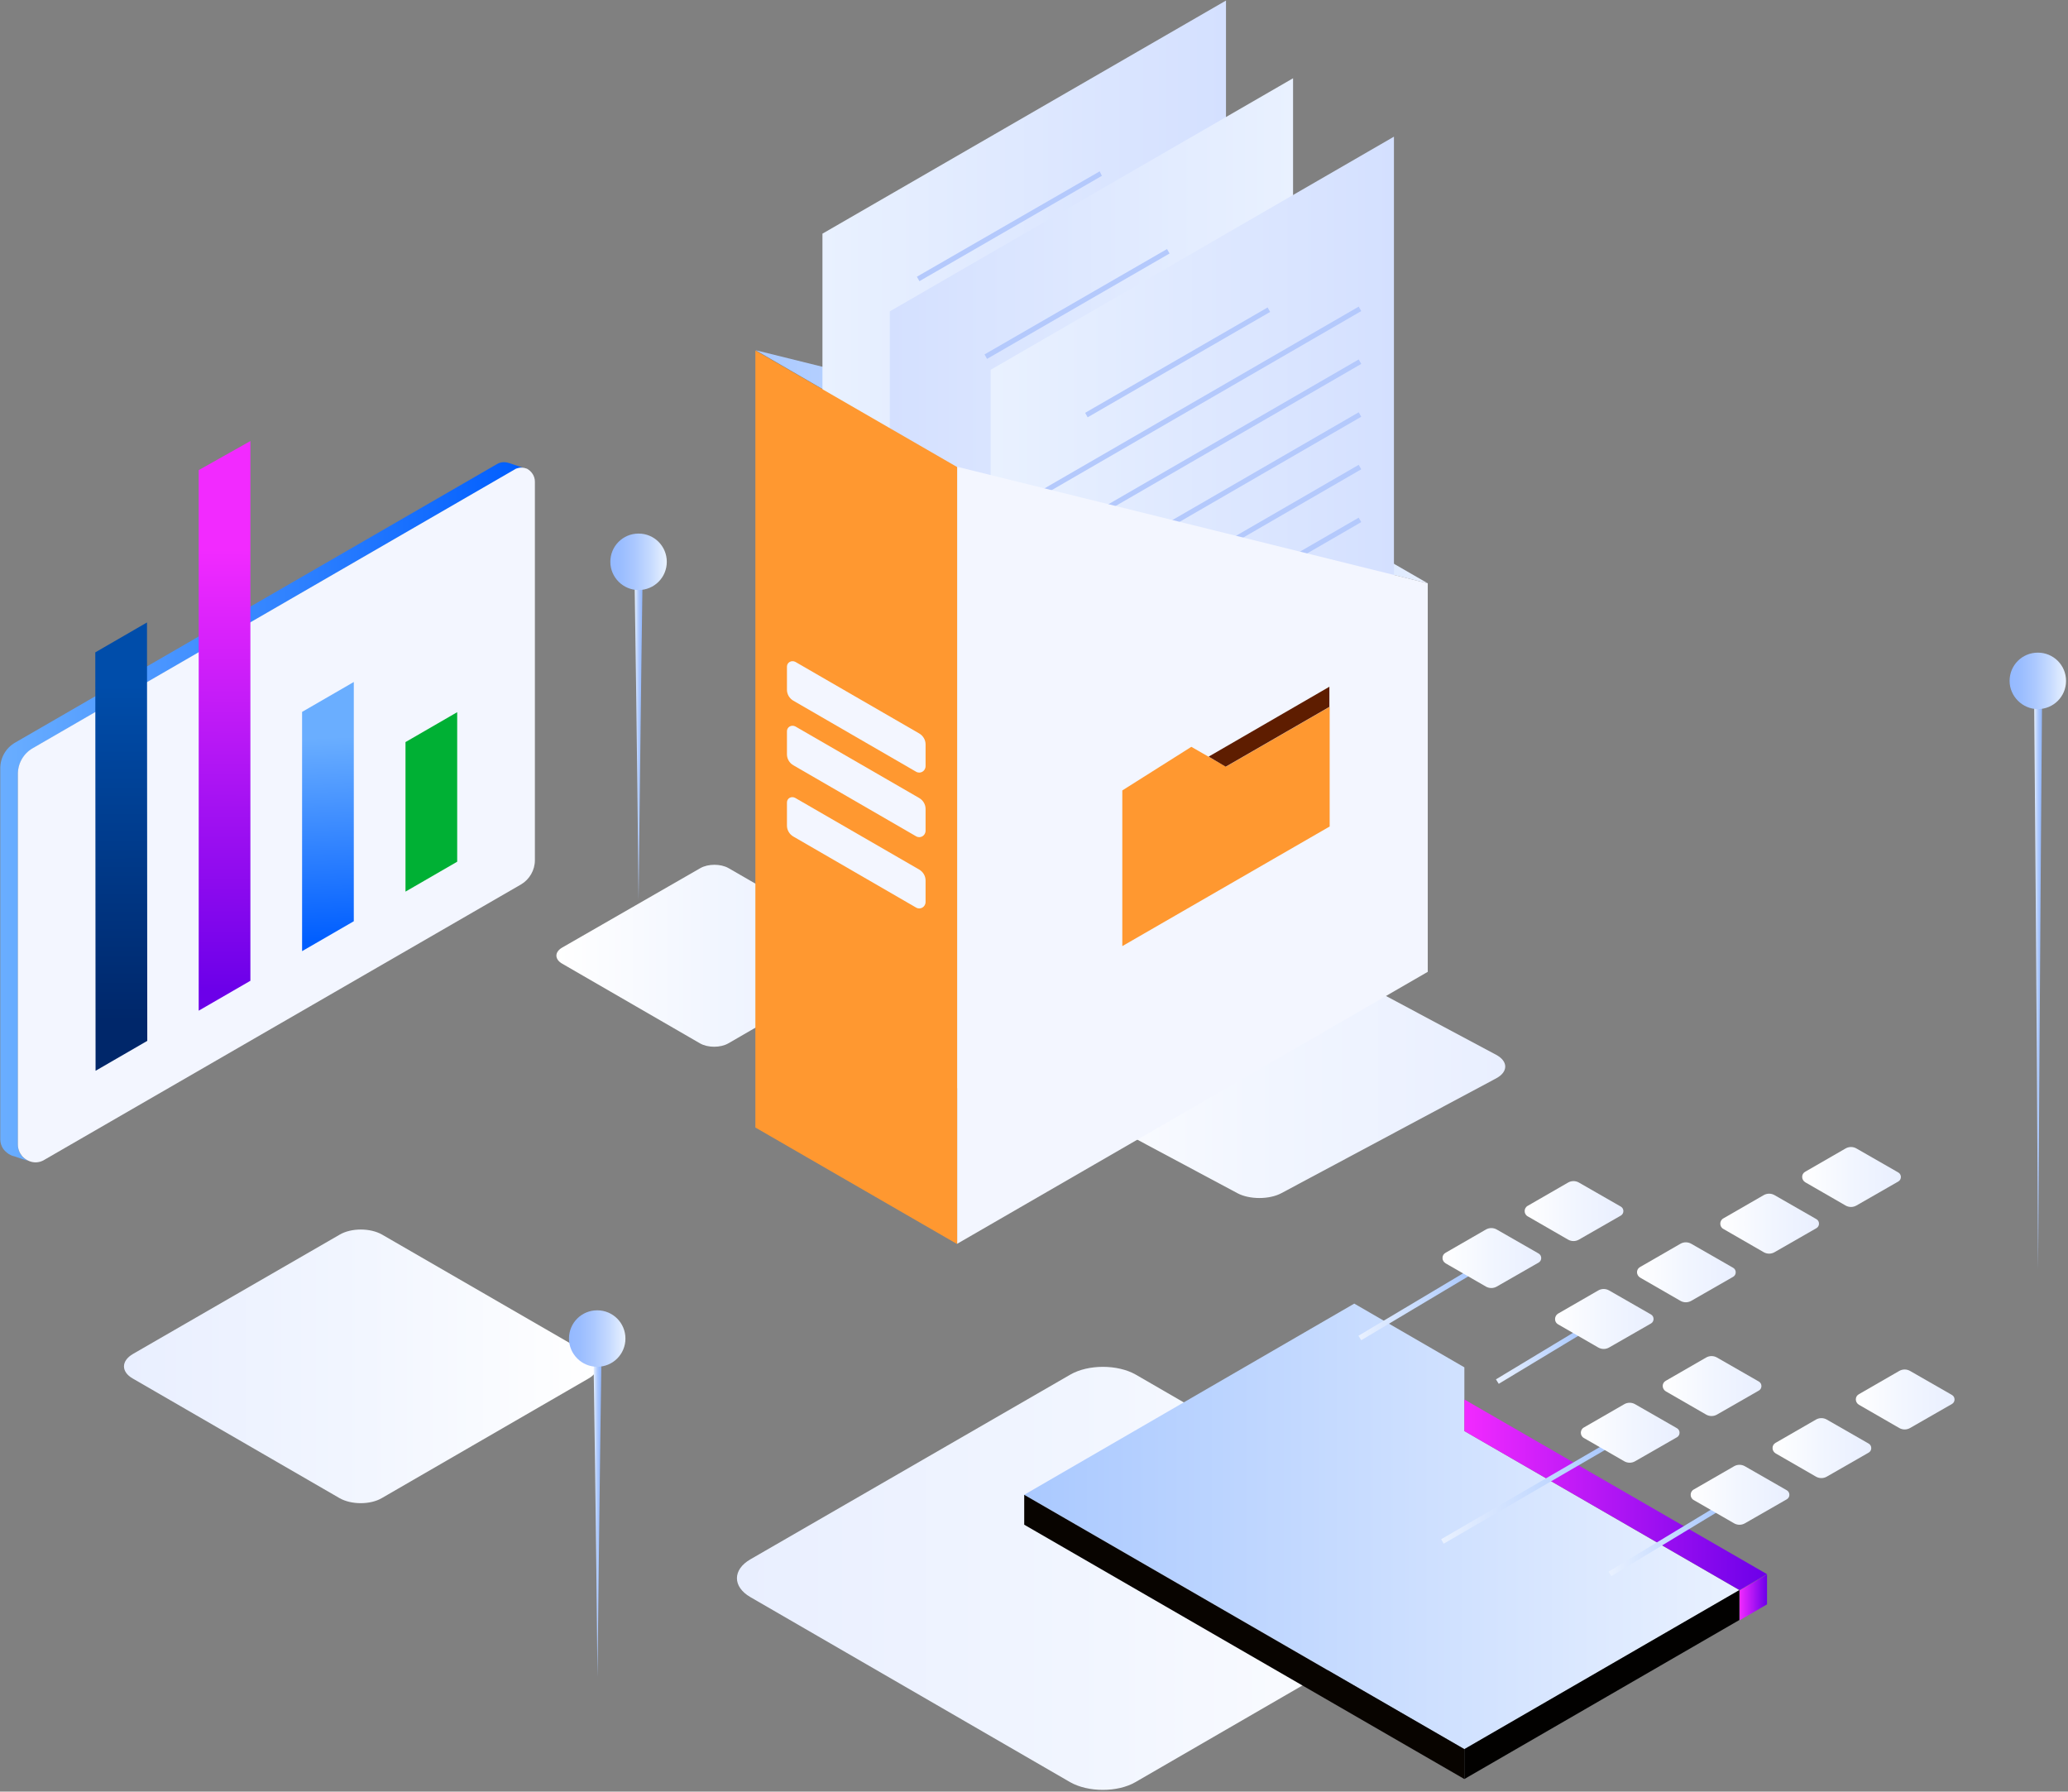 <?xml version="1.0" encoding="utf-8"?>
<!-- Generator: Adobe Illustrator 22.0.1, SVG Export Plug-In . SVG Version: 6.00 Build 0)  -->
<svg version="1.1" id="Layer_1" xmlns="http://www.w3.org/2000/svg" xmlns:xlink="http://www.w3.org/1999/xlink" x="0px" y="0px"
	 viewBox="0 0 740 641" style="enable-background:new 0 0 740 641;" xml:space="preserve">
<rect x="0" y="0" width="740" height="641" fill="#808080" stroke="none"/>
<style type="text/css">
	.st0{fill:url(#SVGID_1_);}
	.st1{fill:url(#SVGID_2_);}
	.st2{fill:url(#SVGID_3_);}
	.st3{fill:url(#SVGID_4_);}
	.st4{fill:url(#SVGID_5_);}
	.st5{fill:#F3F6FF;}
	.st6{fill:url(#SVGID_6_);}
	.st7{fill:url(#SVGID_7_);}
	.st8{fill:url(#SVGID_8_);}
	.st9{fill:#00B034;}
	.st10{fill:url(#SVGID_9_);}
	.st11{fill:url(#SVGID_10_);}
	.st12{fill:url(#SVGID_11_);}
	.st13{fill:url(#SVGID_12_);}
	.st14{fill:url(#SVGID_13_);}
	.st15{fill:#B4C9FC;}
	.st16{fill:#FF9830;}
	.st17{fill:#5E1D00;}
	.st18{fill:url(#SVGID_14_);}
	.st19{fill:url(#SVGID_15_);}
	.st20{fill:url(#SVGID_16_);}
	.st21{fill:url(#SVGID_17_);}
	.st22{fill:url(#SVGID_18_);}
	.st23{fill:url(#SVGID_19_);}
	.st24{fill:url(#SVGID_20_);}
	.st25{fill:url(#SVGID_21_);}
	.st26{fill:url(#SVGID_22_);}
	.st27{fill:url(#SVGID_23_);}
	.st28{fill:url(#SVGID_24_);}
	.st29{fill:url(#SVGID_25_);}
	.st30{fill:url(#SVGID_26_);}
	.st31{fill:url(#SVGID_27_);}
	.st32{fill:url(#SVGID_28_);}
	.st33{fill:url(#SVGID_29_);}
	.st34{fill:url(#SVGID_30_);}
	.st35{fill:#080400;}
	.st36{fill:#020100;}
	.st37{fill:url(#SVGID_31_);}
	.st38{fill:url(#SVGID_32_);}
	.st39{fill:url(#SVGID_33_);}
	.st40{fill:url(#SVGID_34_);}
	.st41{fill:url(#SVGID_35_);}
	.st42{fill:url(#SVGID_36_);}
	.st43{fill:url(#SVGID_37_);}
</style>
<linearGradient id="SVGID_1_" gradientUnits="userSpaceOnUse" x1="44.362" y1="-63.15" x2="213.75" y2="-63.15" gradientTransform="matrix(1 0 0 1 0 552)">
	<stop  offset="0" style="stop-color:#E9EFFF"/>
	<stop  offset="0.517" style="stop-color:#F2F6FF"/>
	<stop  offset="1" style="stop-color:#FFFFFF"/>
</linearGradient>
<path class="st0" d="M47.5,493.2l74,42.8c4.2,2.4,11,2.4,15.1,0l74-42.8c4.2-2.4,4.2-6.3,0-8.8l-73.9-42.7c-4.2-2.4-11-2.4-15.1,0
	l-74,42.7C43.3,486.9,43.3,490.8,47.5,493.2z"/>
<linearGradient id="SVGID_2_" gradientUnits="userSpaceOnUse" x1="263.7" y1="12.7" x2="525.575" y2="12.7" gradientTransform="matrix(1 0 0 1 0 552)">
	<stop  offset="0" style="stop-color:#E9EFFF"/>
	<stop  offset="0.517" style="stop-color:#F2F6FF"/>
	<stop  offset="1" style="stop-color:#FFFFFF"/>
</linearGradient>
<path class="st1" d="M268.5,571.4l114.4,66.2c6.5,3.7,17,3.7,23.4,0l114.4-66.2c6.5-3.7,6.5-9.8,0-13.5l-114.3-66.1
	c-6.5-3.7-17-3.7-23.4,0l-114.5,66.1C262.1,561.6,262.1,567.7,268.5,571.4z"/>
<linearGradient id="SVGID_3_" gradientUnits="userSpaceOnUse" x1="362.675" y1="-170.35" x2="538.625" y2="-170.35" gradientTransform="matrix(1 0 0 1 0 552)">
	<stop  offset="0" style="stop-color:#FFFFFF"/>
	<stop  offset="0.483" style="stop-color:#F2F6FF"/>
	<stop  offset="1" style="stop-color:#E9EFFF"/>
</linearGradient>
<path class="st2" d="M365.9,385.8l76.9,41.1c4.3,2.3,11.4,2.3,15.7,0l76.9-41.1c4.3-2.3,4.3-6.1,0-8.4l-76.8-41
	c-4.3-2.3-11.4-2.3-15.7,0l-77,41C361.6,379.7,361.6,383.5,365.9,385.8z"/>
<linearGradient id="SVGID_4_" gradientUnits="userSpaceOnUse" x1="199.1" y1="-210.05" x2="311.881" y2="-210.05" gradientTransform="matrix(1 0 0 1 0 552)">
	<stop  offset="0" style="stop-color:#FFFFFF"/>
	<stop  offset="0.483" style="stop-color:#F2F6FF"/>
	<stop  offset="1" style="stop-color:#E9EFFF"/>
</linearGradient>
<path class="st3" d="M201.2,344.8l49.3,28.5c2.8,1.6,7.3,1.6,10.1,0l49.3-28.5c2.8-1.6,2.8-4.2,0-5.8l-49.2-28.4
	c-2.8-1.6-7.3-1.6-10.1,0L201.2,339C198.4,340.6,198.4,343.2,201.2,344.8z"/>
<linearGradient id="SVGID_5_" gradientUnits="userSpaceOnUse" x1="9.999979e-02" y1="-261.622" x2="187.6" y2="-261.622" gradientTransform="matrix(1 0 0 1 0 552)">
	<stop  offset="0" style="stop-color:#6AAEFF"/>
	<stop  offset="1" style="stop-color:#005EFF"/>
</linearGradient>
<path class="st4" d="M187.6,167.5c-1-0.2-2-0.1-3,0.3c-0.2,0.1-0.3,0.2-0.5,0.3l-1.9,1.1L11.7,267.8c-3.3,1.9-5.3,5.4-5.3,9.2v132.6
	c0,1.6,0.6,3,1.5,4.1c0.6,0.7,1.4,1.3,2.3,1.7l-5.1-1.7c-0.4-0.1-0.8-0.2-1.2-0.4l0,0c-1.1-0.5-2-1.3-2.7-2.2
	c-0.7-1-1.1-2.2-1.1-3.5V274.9c0-3.8,2-7.3,5.3-9.2L177.9,166c1.4-0.8,2.9-0.8,4.3-0.3h0.1L187.6,167.5z"/>
<path class="st5" d="M191.4,172.3v135.5c0,3.5-1.9,6.8-4.9,8.6L15.8,415c-1.8,1.1-3.9,1.1-5.6,0.3l0,0c-0.9-0.4-1.7-1-2.3-1.7
	c-0.9-1.1-1.5-2.5-1.5-4.1V276.9c0-3.8,2-7.3,5.3-9.2l170.5-98.6l1.9-1.1c0.2-0.1,0.3-0.2,0.5-0.3c1-0.4,2-0.5,3-0.3l1,0.3
	C190.2,168.6,191.4,170.3,191.4,172.3z"/>
<linearGradient id="SVGID_6_" gradientUnits="userSpaceOnUse" x1="43.38" y1="-306.919" x2="43.422" y2="-186.07" gradientTransform="matrix(1 0 0 1 0 552)">
	<stop  offset="0" style="stop-color:#004DAA"/>
	<stop  offset="1" style="stop-color:#00276A"/>
</linearGradient>
<path class="st6" d="M34.1,233.4l18.5-10.7l0.1,149.7l-18.5,10.7L34.1,233.4z"/>
<linearGradient id="SVGID_7_" gradientUnits="userSpaceOnUse" x1="80.59" y1="-355.434" x2="79.991" y2="-198.117" gradientTransform="matrix(1 0 0 1 0 552)">
	<stop  offset="0" style="stop-color:#F22AFF"/>
	<stop  offset="1" style="stop-color:#6C00E9"/>
</linearGradient>
<path class="st7" d="M71.1,168.2l18.5-10.4v193.1l-18.5,10.7V168.2z"/>
<linearGradient id="SVGID_8_" gradientUnits="userSpaceOnUse" x1="116.233" y1="-288.096" x2="119.106" y2="-215.451" gradientTransform="matrix(1 0 0 1 0 552)">
	<stop  offset="0" style="stop-color:#6AAEFF"/>
	<stop  offset="1" style="stop-color:#005EFF"/>
</linearGradient>
<path class="st8" d="M108.1,254.7l18.5-10.7v85.6l-18.5,10.7V254.7z"/>
<path class="st9" d="M145.1,265.5l18.5-10.7v53.5L145.1,319V265.5z"/>
<linearGradient id="SVGID_9_" gradientUnits="userSpaceOnUse" x1="270.4" y1="-393.9" x2="438.7" y2="-393.9" gradientTransform="matrix(1 0 0 1 0 552)">
	<stop  offset="0" style="stop-color:#AAC9FF"/>
	<stop  offset="1" style="stop-color:#E9F1FF"/>
</linearGradient>
<path class="st10" d="M438.7,167v23.9l-96.2-23.8l-72.1-41.8L438.7,167z"/>
<linearGradient id="SVGID_10_" gradientUnits="userSpaceOnUse" x1="294.3" y1="-364.15" x2="438.7" y2="-364.15" gradientTransform="matrix(1 0 0 1 0 552)">
	<stop  offset="0" style="stop-color:#E9F1FF"/>
	<stop  offset="1" style="stop-color:#D4E0FF"/>
</linearGradient>
<path class="st11" d="M294.3,375.5V83.6L438.7,0.2v291.9L294.3,375.5z"/>
<linearGradient id="SVGID_11_" gradientUnits="userSpaceOnUse" x1="318.4" y1="-336.35" x2="462.7" y2="-336.35" gradientTransform="matrix(1 0 0 1 0 552)">
	<stop  offset="0" style="stop-color:#D4E0FF"/>
	<stop  offset="1" style="stop-color:#E9F1FF"/>
</linearGradient>
<path class="st12" d="M318.4,403.3V111.4L462.7,28v291.9L318.4,403.3z"/>
<linearGradient id="SVGID_12_" gradientUnits="userSpaceOnUse" x1="438.7" y1="-364.15" x2="510.9" y2="-364.15" gradientTransform="matrix(1 0 0 1 0 552)">
	<stop  offset="0" style="stop-color:#AAC9FF"/>
	<stop  offset="1" style="stop-color:#E9F1FF"/>
</linearGradient>
<path class="st13" d="M510.9,208.7l-72.2-17.8V167L510.9,208.7z"/>
<linearGradient id="SVGID_13_" gradientUnits="userSpaceOnUse" x1="354.5" y1="-315.45" x2="498.8" y2="-315.45" gradientTransform="matrix(1 0 0 1 0 552)">
	<stop  offset="0" style="stop-color:#E9F1FF"/>
	<stop  offset="1" style="stop-color:#D4E0FF"/>
</linearGradient>
<path class="st14" d="M354.5,424.2V132.3l144.3-83.4v291.9L354.5,424.2z"/>
<path class="st15" d="M453.6,110l-65.3,37.7l0.9,1.6l65.3-37.7L453.6,110z"/>
<path class="st15" d="M486.2,109.7l-114.3,66.1l0.9,1.6l114.3-66.1L486.2,109.7z"/>
<path class="st15" d="M486.2,128.6l-114.3,66.1l0.9,1.6l114.3-66.1L486.2,128.6z"/>
<path class="st15" d="M486.2,147.5l-114.3,66.1l0.9,1.6l114.3-66.1L486.2,147.5z"/>
<path class="st15" d="M486.2,166.3l-114.3,66.1l0.9,1.6l114.3-66.1L486.2,166.3z"/>
<path class="st15" d="M486.2,185.2l-114.3,66.1l0.9,1.6l114.3-66.1L486.2,185.2z"/>
<path class="st15" d="M417.6,89.1l-65.3,37.7l0.9,1.6l65.3-37.7L417.6,89.1z"/>
<path class="st15" d="M393.5,61.3L328.1,99l0.9,1.6l65.3-37.7L393.5,61.3z"/>
<path class="st5" d="M510.9,208.7v139L342.5,445V167l96.2,23.8L510.9,208.7z"/>
<path class="st16" d="M401.6,282.8l24.7-15.6l12.4,7.1l37.1-21.4v42.8l-74.2,42.8L401.6,282.8L401.6,282.8z"/>
<path class="st17" d="M432.5,270.7l43.2-25v7.2l-37.1,21.4L432.5,270.7z"/>
<path class="st16" d="M342.5,167.1v278l-72.2-41.7v-278l0,0L342.5,167.1z"/>
<path class="st5" d="M281.6,238.5v8.3c0,1.6,0.9,3.1,2.3,3.9l43.9,25.4c1.5,0.9,3.4-0.2,3.4-2v-7.8c0-1.6-0.9-3.1-2.3-3.9
	l-44.3-25.6C283.2,236.1,281.6,237,281.6,238.5z"/>
<path class="st5" d="M281.6,261.6v8.3c0,1.6,0.9,3.1,2.3,3.9l43.9,25.4c1.5,0.9,3.4-0.2,3.4-2v-7.8c0-1.6-0.9-3.1-2.3-3.9
	l-44.3-25.6C283.2,259.2,281.6,260.1,281.6,261.6z"/>
<path class="st5" d="M281.6,287.1v8.3c0,1.6,0.9,3.1,2.3,3.9l43.9,25.4c1.5,0.9,3.4-0.2,3.4-2V315c0-1.6-0.9-3.1-2.3-3.9l-44.3-25.6
	C283.2,284.7,281.6,285.6,281.6,287.1z"/>
<linearGradient id="SVGID_14_" gradientUnits="userSpaceOnUse" x1="366.5" y1="-5.9" x2="622.4" y2="-5.9" gradientTransform="matrix(1 0 0 1 0 552)">
	<stop  offset="0" style="stop-color:#AAC9FF"/>
	<stop  offset="1" style="stop-color:#E9F1FF"/>
</linearGradient>
<path class="st18" d="M366.5,534.8l157.5,91l98.4-56.9L524,512v-22.8l-39.4-22.8L366.5,534.8z"/>
<linearGradient id="SVGID_15_" gradientUnits="userSpaceOnUse" x1="524" y1="-17.2" x2="632.3" y2="-17.2" gradientTransform="matrix(1 0 0 1 0 552)">
	<stop  offset="0" style="stop-color:#F22AFF"/>
	<stop  offset="1" style="stop-color:#6C00E9"/>
</linearGradient>
<path class="st19" d="M524,500.7l108.3,62.5l-9.8,5.7L524,512V500.7z"/>
<linearGradient id="SVGID_16_" gradientUnits="userSpaceOnUse" x1="575.6" y1="-0.55" x2="615.052" y2="-0.55" gradientTransform="matrix(1 0 0 1 0 552)">
	<stop  offset="0" style="stop-color:#E9F1FF"/>
	<stop  offset="1" style="stop-color:#AAC9FF"/>
</linearGradient>
<path class="st20" d="M576.6,563.9l-1-1.6l38.5-23.3l1,1.6L576.6,563.9z"/>
<linearGradient id="SVGID_17_" gradientUnits="userSpaceOnUse" x1="515.7" y1="-17.55" x2="575.361" y2="-17.55" gradientTransform="matrix(1 0 0 1 0 552)">
	<stop  offset="0" style="stop-color:#E9F1FF"/>
	<stop  offset="1" style="stop-color:#AAC9FF"/>
</linearGradient>
<path class="st21" d="M516.6,552.3l-0.9-1.6l58.7-34.1l0.9,1.6L516.6,552.3z"/>
<linearGradient id="SVGID_18_" gradientUnits="userSpaceOnUse" x1="535.3" y1="-66.6" x2="565.8" y2="-66.6" gradientTransform="matrix(1 0 0 1 0 552)">
	<stop  offset="0" style="stop-color:#E9F1FF"/>
	<stop  offset="1" style="stop-color:#AAC9FF"/>
</linearGradient>
<path class="st22" d="M536.3,495.1l-1-1.6l29.5-17.8l1,1.6L536.3,495.1z"/>
<linearGradient id="SVGID_19_" gradientUnits="userSpaceOnUse" x1="486.1" y1="-85.05" x2="526.431" y2="-85.05" gradientTransform="matrix(1 0 0 1 0 552)">
	<stop  offset="0" style="stop-color:#E9F1FF"/>
	<stop  offset="1" style="stop-color:#AAC9FF"/>
</linearGradient>
<path class="st23" d="M487.1,479.5l-1-1.6l39.4-23.5l1,1.6L487.1,479.5z"/>
<linearGradient id="SVGID_20_" gradientUnits="userSpaceOnUse" x1="604.975" y1="-17.2" x2="640.338" y2="-17.2" gradientTransform="matrix(1 0 0 1 0 552)">
	<stop  offset="0" style="stop-color:#FFFFFF"/>
	<stop  offset="0.483" style="stop-color:#F2F6FF"/>
	<stop  offset="1" style="stop-color:#E9EFFF"/>
</linearGradient>
<path class="st24" d="M606.1,536.7l14.4,8.3c1.2,0.7,2.7,0.7,3.9,0l15-8.6c1.2-0.7,1.2-2.5,0-3.2l-15-8.6c-1.2-0.7-2.7-0.7-3.9,0
	l-14.4,8.3C604.6,533.7,604.6,535.9,606.1,536.7z"/>
<linearGradient id="SVGID_21_" gradientUnits="userSpaceOnUse" x1="634.275" y1="-33.9" x2="669.6" y2="-33.9" gradientTransform="matrix(1 0 0 1 0 552)">
	<stop  offset="0" style="stop-color:#FFFFFF"/>
	<stop  offset="0.483" style="stop-color:#F2F6FF"/>
	<stop  offset="1" style="stop-color:#E9EFFF"/>
</linearGradient>
<path class="st25" d="M635.4,520l14.4,8.3c1.2,0.7,2.7,0.7,3.9,0l15-8.6c1.2-0.7,1.2-2.5,0-3.2l-15-8.6c-1.2-0.7-2.7-0.7-3.9,0
	l-14.4,8.3C633.9,517,633.9,519.1,635.4,520z"/>
<linearGradient id="SVGID_22_" gradientUnits="userSpaceOnUse" x1="664.075" y1="-51.3" x2="699.4" y2="-51.3" gradientTransform="matrix(1 0 0 1 0 552)">
	<stop  offset="0" style="stop-color:#FFFFFF"/>
	<stop  offset="0.483" style="stop-color:#F2F6FF"/>
	<stop  offset="1" style="stop-color:#E9EFFF"/>
</linearGradient>
<path class="st26" d="M665.2,502.6l14.4,8.3c1.2,0.7,2.7,0.7,3.9,0l15-8.6c1.2-0.7,1.2-2.5,0-3.2l-15-8.6c-1.2-0.7-2.7-0.7-3.9,0
	l-14.4,8.3C663.7,499.6,663.7,501.7,665.2,502.6z"/>
<linearGradient id="SVGID_23_" gradientUnits="userSpaceOnUse" x1="565.675" y1="-39.4" x2="601.038" y2="-39.4" gradientTransform="matrix(1 0 0 1 0 552)">
	<stop  offset="0" style="stop-color:#FFFFFF"/>
	<stop  offset="0.483" style="stop-color:#F2F6FF"/>
	<stop  offset="1" style="stop-color:#E9EFFF"/>
</linearGradient>
<path class="st27" d="M566.8,514.5l14.4,8.3c1.2,0.7,2.7,0.7,3.9,0l15-8.6c1.2-0.7,1.2-2.5,0-3.2l-15-8.6c-1.2-0.7-2.7-0.7-3.9,0
	l-14.4,8.3C565.3,511.5,565.3,513.7,566.8,514.5z"/>
<linearGradient id="SVGID_24_" gradientUnits="userSpaceOnUse" x1="595.01" y1="-56.1" x2="630.336" y2="-56.1" gradientTransform="matrix(1 0 0 1 0 552)">
	<stop  offset="0" style="stop-color:#FFFFFF"/>
	<stop  offset="0.483" style="stop-color:#F2F6FF"/>
	<stop  offset="1" style="stop-color:#E9EFFF"/>
</linearGradient>
<path class="st28" d="M596.1,497.8l14.4,8.3c1.2,0.7,2.7,0.7,3.9,0l15-8.6c1.2-0.7,1.2-2.5,0-3.2l-15-8.6c-1.2-0.7-2.7-0.7-3.9,0
	l-14.4,8.3C594.6,494.8,594.6,496.9,596.1,497.8z"/>
<linearGradient id="SVGID_25_" gradientUnits="userSpaceOnUse" x1="556.45" y1="-80.1" x2="591.813" y2="-80.1" gradientTransform="matrix(1 0 0 1 0 552)">
	<stop  offset="0" style="stop-color:#FFFFFF"/>
	<stop  offset="0.483" style="stop-color:#F2F6FF"/>
	<stop  offset="1" style="stop-color:#E9EFFF"/>
</linearGradient>
<path class="st29" d="M557.5,473.8l14.4,8.3c1.2,0.7,2.7,0.7,3.9,0l15-8.6c1.2-0.7,1.2-2.5,0-3.2l-15-8.6c-1.2-0.7-2.7-0.7-3.9,0
	l-14.4,8.3C556.1,470.9,556.1,473,557.5,473.8z"/>
<linearGradient id="SVGID_26_" gradientUnits="userSpaceOnUse" x1="585.775" y1="-96.8" x2="621.138" y2="-96.8" gradientTransform="matrix(1 0 0 1 0 552)">
	<stop  offset="0" style="stop-color:#FFFFFF"/>
	<stop  offset="0.483" style="stop-color:#F2F6FF"/>
	<stop  offset="1" style="stop-color:#E9EFFF"/>
</linearGradient>
<path class="st30" d="M586.9,457.1l14.4,8.3c1.2,0.7,2.7,0.7,3.9,0l15-8.6c1.2-0.7,1.2-2.5,0-3.2l-15-8.6c-1.2-0.7-2.7-0.7-3.9,0
	l-14.4,8.3C585.4,454.1,585.4,456.2,586.9,457.1z"/>
<linearGradient id="SVGID_27_" gradientUnits="userSpaceOnUse" x1="615.575" y1="-114.2" x2="650.938" y2="-114.2" gradientTransform="matrix(1 0 0 1 0 552)">
	<stop  offset="0" style="stop-color:#FFFFFF"/>
	<stop  offset="0.483" style="stop-color:#F2F6FF"/>
	<stop  offset="1" style="stop-color:#E9EFFF"/>
</linearGradient>
<path class="st31" d="M616.7,439.7l14.4,8.3c1.2,0.7,2.7,0.7,3.9,0l15-8.6c1.2-0.7,1.2-2.5,0-3.2l-15-8.6c-1.2-0.7-2.7-0.7-3.9,0
	l-14.4,8.3C615.2,436.7,615.2,438.9,616.7,439.7z"/>
<linearGradient id="SVGID_28_" gradientUnits="userSpaceOnUse" x1="644.875" y1="-130.9" x2="680.2" y2="-130.9" gradientTransform="matrix(1 0 0 1 0 552)">
	<stop  offset="0" style="stop-color:#FFFFFF"/>
	<stop  offset="0.483" style="stop-color:#F2F6FF"/>
	<stop  offset="1" style="stop-color:#E9EFFF"/>
</linearGradient>
<path class="st32" d="M646,423l14.4,8.3c1.2,0.7,2.7,0.7,3.9,0l15-8.6c1.2-0.7,1.2-2.5,0-3.2l-15-8.6c-1.2-0.7-2.7-0.7-3.9,0
	l-14.4,8.3C644.5,420,644.5,422.1,646,423z"/>
<linearGradient id="SVGID_29_" gradientUnits="userSpaceOnUse" x1="516.175" y1="-101.9" x2="551.538" y2="-101.9" gradientTransform="matrix(1 0 0 1 0 552)">
	<stop  offset="0" style="stop-color:#FFFFFF"/>
	<stop  offset="0.483" style="stop-color:#F2F6FF"/>
	<stop  offset="1" style="stop-color:#E9EFFF"/>
</linearGradient>
<path class="st33" d="M517.3,452l14.4,8.3c1.2,0.7,2.7,0.7,3.9,0l15-8.6c1.2-0.7,1.2-2.5,0-3.2l-15-8.6c-1.2-0.7-2.7-0.7-3.9,0
	l-14.4,8.3C515.8,449,515.8,451.1,517.3,452z"/>
<linearGradient id="SVGID_30_" gradientUnits="userSpaceOnUse" x1="545.575" y1="-118.7" x2="580.938" y2="-118.7" gradientTransform="matrix(1 0 0 1 0 552)">
	<stop  offset="0" style="stop-color:#FFFFFF"/>
	<stop  offset="0.483" style="stop-color:#F2F6FF"/>
	<stop  offset="1" style="stop-color:#E9EFFF"/>
</linearGradient>
<path class="st34" d="M546.7,435.2l14.4,8.3c1.2,0.7,2.7,0.7,3.9,0l15-8.6c1.2-0.7,1.2-2.5,0-3.2l-15-8.6c-1.2-0.7-2.7-0.7-3.9,0
	l-14.4,8.3C545.2,432.2,545.2,434.4,546.7,435.2z"/>
<path class="st35" d="M366.5,534.8v10.7l157.5,91v-10.7L366.5,534.8z"/>
<path class="st36" d="M524,625.8v10.7l98.4-56.9v-10.7L524,625.8z"/>
<linearGradient id="SVGID_31_" gradientUnits="userSpaceOnUse" x1="622.417" y1="19.5" x2="632.26" y2="19.5" gradientTransform="matrix(1 0 0 1 0 552)">
	<stop  offset="0" style="stop-color:#F22AFF"/>
	<stop  offset="1" style="stop-color:#6C00E9"/>
</linearGradient>
<path class="st37" d="M632.3,574v-10.7l-9.8,5.7v10.7L632.3,574z"/>
<linearGradient id="SVGID_32_" gradientUnits="userSpaceOnUse" x1="227.096" y1="-286.45" x2="229.823" y2="-286.45" gradientTransform="matrix(1 0 0 1 0 552)">
	<stop  offset="0" style="stop-color:#E9F2FF"/>
	<stop  offset="0.277" style="stop-color:#C7DBFF"/>
	<stop  offset="0.562" style="stop-color:#ABC8FF"/>
	<stop  offset="0.812" style="stop-color:#9ABDFF"/>
	<stop  offset="0.999" style="stop-color:#94B9FF"/>
</linearGradient>
<path class="st38" d="M227.1,209c0,0,0.9,58.3,1.4,113.1c0,0,1-88.3,1.4-113.1H227.1z"/>
<linearGradient id="SVGID_33_" gradientUnits="userSpaceOnUse" x1="238.557" y1="-351" x2="218.357" y2="-351" gradientTransform="matrix(1 0 0 1 0 552)">
	<stop  offset="0" style="stop-color:#E9F2FF"/>
	<stop  offset="0.277" style="stop-color:#C7DBFF"/>
	<stop  offset="0.562" style="stop-color:#ABC8FF"/>
	<stop  offset="0.812" style="stop-color:#9ABDFF"/>
	<stop  offset="0.999" style="stop-color:#94B9FF"/>
</linearGradient>
<path class="st39" d="M228.5,211.1c5.6,0,10.1-4.5,10.1-10.1s-4.5-10.1-10.1-10.1s-10.1,4.5-10.1,10.1
	C218.4,206.5,222.9,211.1,228.5,211.1z"/>
<linearGradient id="SVGID_34_" gradientUnits="userSpaceOnUse" x1="727.882" y1="-199.15" x2="730.609" y2="-199.15" gradientTransform="matrix(1 0 0 1 0 552)">
	<stop  offset="0" style="stop-color:#E9F2FF"/>
	<stop  offset="0.277" style="stop-color:#C7DBFF"/>
	<stop  offset="0.562" style="stop-color:#ABC8FF"/>
	<stop  offset="0.812" style="stop-color:#9ABDFF"/>
	<stop  offset="0.999" style="stop-color:#94B9FF"/>
</linearGradient>
<path class="st40" d="M727.9,251.5c0,0,0.9,104.5,1.4,202.7c0,0,1-158.2,1.4-202.7L727.9,251.5L727.9,251.5z"/>
<linearGradient id="SVGID_35_" gradientUnits="userSpaceOnUse" x1="739.339" y1="-308.4" x2="719.139" y2="-308.4" gradientTransform="matrix(1 0 0 1 0 552)">
	<stop  offset="0" style="stop-color:#E9F2FF"/>
	<stop  offset="0.277" style="stop-color:#C7DBFF"/>
	<stop  offset="0.562" style="stop-color:#ABC8FF"/>
	<stop  offset="0.812" style="stop-color:#9ABDFF"/>
	<stop  offset="0.999" style="stop-color:#94B9FF"/>
</linearGradient>
<path class="st41" d="M729.2,253.7c5.6,0,10.1-4.5,10.1-10.1s-4.5-10.1-10.1-10.1s-10.1,4.5-10.1,10.1
	C719.1,249.1,723.7,253.7,729.2,253.7z"/>
<linearGradient id="SVGID_36_" gradientUnits="userSpaceOnUse" x1="212.365" y1="-8.55" x2="215.092" y2="-8.55" gradientTransform="matrix(1 0 0 1 0 552)">
	<stop  offset="0" style="stop-color:#E9F2FF"/>
	<stop  offset="0.277" style="stop-color:#C7DBFF"/>
	<stop  offset="0.562" style="stop-color:#ABC8FF"/>
	<stop  offset="0.812" style="stop-color:#9ABDFF"/>
	<stop  offset="0.999" style="stop-color:#94B9FF"/>
</linearGradient>
<path class="st42" d="M212.4,486.9c0,0,0.9,58.3,1.4,113.1c0,0,1-88.3,1.4-113.1H212.4z"/>
<linearGradient id="SVGID_37_" gradientUnits="userSpaceOnUse" x1="223.826" y1="-73.1" x2="203.626" y2="-73.1" gradientTransform="matrix(1 0 0 1 0 552)">
	<stop  offset="0" style="stop-color:#E9F2FF"/>
	<stop  offset="0.277" style="stop-color:#C7DBFF"/>
	<stop  offset="0.562" style="stop-color:#ABC8FF"/>
	<stop  offset="0.812" style="stop-color:#9ABDFF"/>
	<stop  offset="0.999" style="stop-color:#94B9FF"/>
</linearGradient>
<path class="st43" d="M213.7,489c5.6,0,10.1-4.5,10.1-10.1s-4.5-10.1-10.1-10.1s-10.1,4.5-10.1,10.1
	C203.6,484.5,208.2,489,213.7,489z"/>
</svg>
